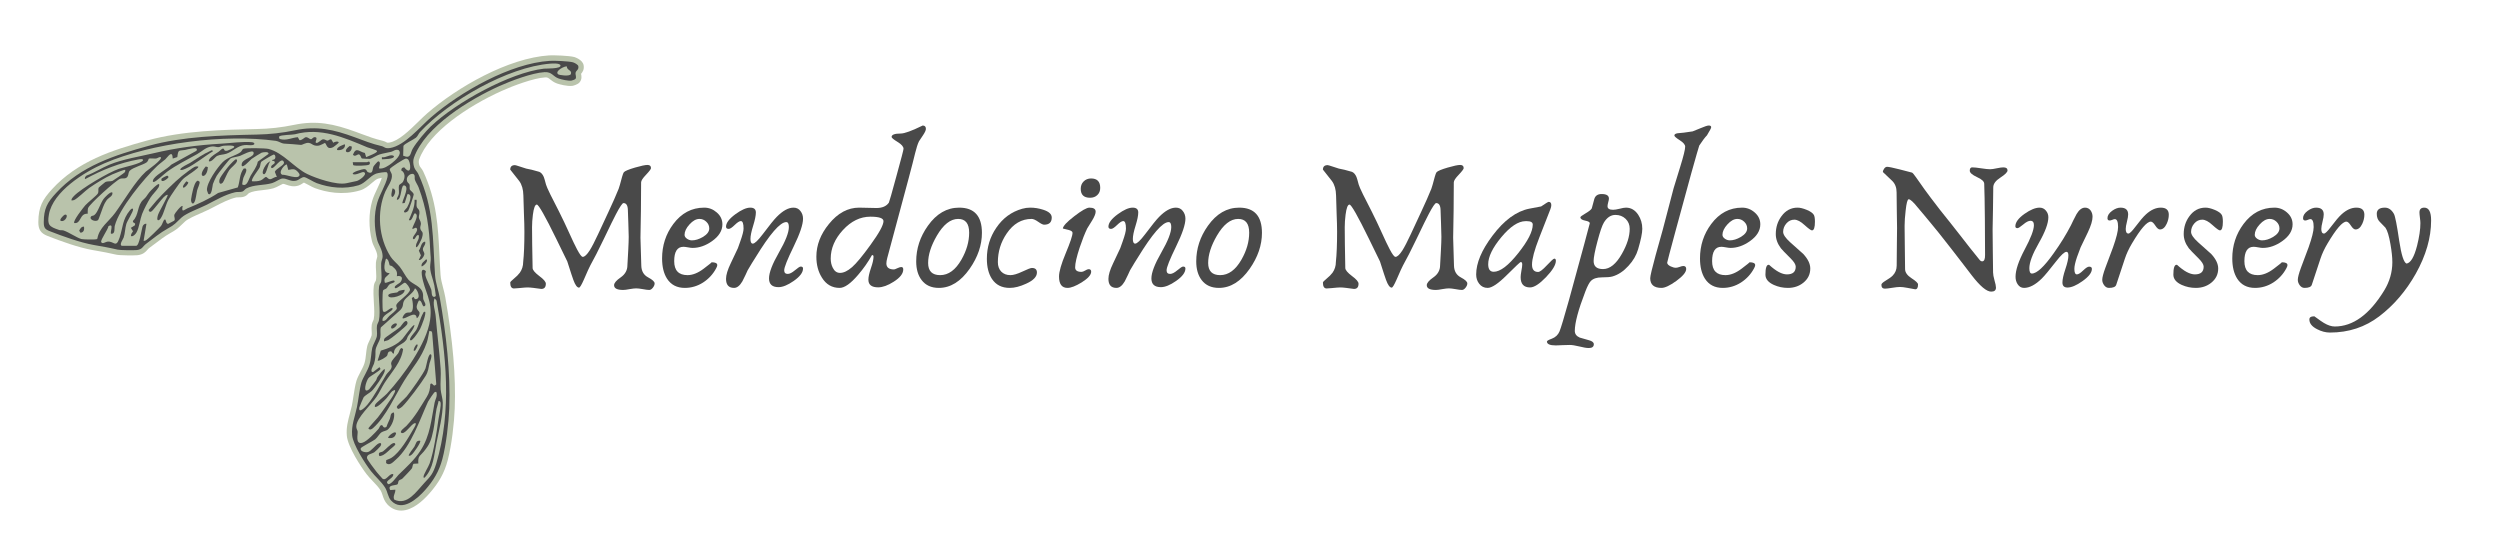 <svg xmlns="http://www.w3.org/2000/svg" fill="none" viewBox="0 0 465 102" height="102" width="465">
<path fill="#B9C3AB" d="M108.06 13.75C108.27 13.51 108.72 13 108.55 12.11C108.35 11.07 106.85 10.62 106.83 10.61C105.83 10.34 103.01 10.26 102.16 10.3C94.54 10.78 85.04 16.23 79.45 21.09C78.96 21.52 78.41 22.05 77.83 22.62C76.17 24.24 74.11 26.26 72.39 26.52C72.07 26.57 72.04 26.55 71.89 26.47C71.74 26.39 71.51 26.26 71.17 26.18C69.72 25.84 68.55 25.41 67.19 24.9L66.23 24.54C62.11 23.04 58.9 22.34 54.66 23.23C52.4 23.7 50.14 23.96 47.74 24C41.64 24.13 34.05 24.29 27.41 26.12C20.78 27.94 14.43 30 9.68 35.19C7.93 37.11 7.15 38.44 7.13 41.3C7.12 42.7 7.59 43.4 8.85 43.89C11.33 44.86 14.52 46.03 17.27 46.52L17.8 46.61C19.1 46.84 20.32 47.06 21.63 47.37C22.28 47.52 25.01 47.53 25.57 47.47C26.65 47.34 27.09 46.84 27.41 46.47C27.53 46.33 27.63 46.22 27.78 46.11L28.57 45.52C29.56 44.77 30.68 43.91 31.6 43.4C32.77 42.76 33.15 42.42 33.76 41.82C33.94 41.64 34.16 41.43 34.45 41.17C34.97 40.7 36.31 40.11 37.39 39.64C37.94 39.4 38.46 39.17 38.86 38.97C39.19 38.8 39.53 38.63 39.87 38.45C41.21 37.75 42.59 37.03 43.95 36.72C44.06 36.7 44.21 36.7 44.37 36.7C44.66 36.7 44.99 36.7 45.36 36.59C45.78 36.46 46.05 36.18 46.22 36C46.25 35.96 46.28 35.92 46.27 35.93C46.94 35.58 47.8 35.48 48.72 35.38C49.43 35.3 50.16 35.22 50.89 35.01C51.26 34.9 51.64 34.7 52.01 34.5C52.22 34.38 52.55 34.21 52.63 34.19C52.76 34.19 53 34.26 53.23 34.35C53.81 34.55 54.59 34.83 55.56 34.5C55.83 34.41 56.06 34.26 56.27 34.12C56.34 34.07 56.45 34.01 56.53 33.96C56.75 34.06 57.13 34.27 57.38 34.4C57.83 34.64 58.25 34.88 58.57 34.99C60.59 35.73 63.7 36.39 66.99 35.41C67.86 35.15 68.53 34.58 69.12 34.07C69.54 33.71 69.94 33.37 70.31 33.23C70.43 33.19 70.72 33.13 71.01 33.08C70.83 33.68 70.5 34.38 70.18 35.06C69.82 35.83 69.44 36.63 69.22 37.39C68.57 39.62 68.56 42.33 69.18 44.81C69.29 45.27 69.49 45.68 69.68 46.07C69.93 46.6 70.17 47.1 70.18 47.66C70.18 47.75 70.13 47.91 70.09 48.07C70.02 48.29 69.94 48.57 69.92 48.88C69.88 49.4 69.92 49.95 69.95 50.48C69.99 51.09 70.02 51.72 69.91 52.19C69.79 52.38 69.59 52.69 69.53 53.17C69.41 54.15 69.48 55.24 69.54 56.29C69.61 57.4 69.68 58.55 69.51 59.39C69.51 59.44 69.45 59.55 69.41 59.64C69.31 59.84 69.2 60.09 69.15 60.4C69.09 60.81 69.11 61.22 69.13 61.58C69.15 61.87 69.16 62.15 69.13 62.35C69.1 62.53 68.9 62.95 68.76 63.26C68.56 63.68 68.37 64.08 68.29 64.45C68.18 64.93 68.13 65.41 68.08 65.87C68.02 66.45 67.96 66.99 67.79 67.56C67.63 68.07 67.33 68.65 67.04 69.2C66.74 69.77 66.46 70.31 66.3 70.82C66.06 71.63 65.89 72.74 65.72 73.82C65.63 74.43 65.54 75.01 65.44 75.48C65.33 75.99 65.2 76.48 65.07 76.96C64.73 78.23 64.37 79.55 64.51 81.07C64.71 83.13 67.14 86.85 68.22 88.24C68.57 88.69 68.98 89.12 69.37 89.53C69.91 90.09 70.42 90.63 70.79 91.21C70.93 91.43 71.03 91.74 71.14 92.06C71.32 92.62 71.53 93.25 72.03 93.79C72.74 94.56 73.63 94.97 74.61 94.97C74.63 94.97 74.64 94.97 74.66 94.97C76.67 94.94 78.59 93.23 79.85 91.8C81.64 89.78 82.66 87.94 83.27 85.63C84.02 82.79 84.48 78.65 84.58 76.01C84.81 70.11 84.24 63.32 82.82 55.26C82.71 54.65 82.56 54.07 82.41 53.5C82.2 52.67 81.99 51.9 81.94 51.11C81.85 49.86 81.8 48.65 81.74 47.47C81.49 42.25 81.25 37.32 78.71 31.87C78.59 31.61 78.43 31.4 78.29 31.22C78.16 31.05 78.05 30.9 78.01 30.77C77.91 30.47 77.83 30.03 77.96 29.66C79.79 24.56 87.07 19.74 93.27 16.93C95.39 15.97 99.3 14.51 101.37 14.4C101.84 14.37 101.97 14.48 102.33 14.77C102.64 15.02 103.02 15.32 103.63 15.54C104.07 15.69 105.54 16.09 106.45 15.97C106.63 15.95 107.39 15.74 107.74 15.38L107.76 15.36C108.29 14.78 108.16 14.12 108.09 13.8C108.09 13.78 108.09 13.76 108.08 13.74L108.06 13.75Z"></path>
<path fill="#494949" d="M107 14.7C106.91 14.8 106.45 14.97 106.3 14.99C105.71 15.07 104.51 14.81 103.93 14.61C102.81 14.22 102.7 13.35 101.3 13.42C99.01 13.53 94.98 15.06 92.83 16.03C87.4 18.49 79.08 23.49 76.99 29.33C76.79 29.89 76.85 30.51 77.03 31.09C77.19 31.6 77.6 31.93 77.78 32.31C80.78 38.77 80.45 44.31 80.92 51.19C81.02 52.65 81.56 54.01 81.81 55.44C82.97 62.06 83.82 69.27 83.56 75.98C83.45 78.72 82.98 82.76 82.28 85.38C81.67 87.67 80.64 89.38 79.08 91.14C77.65 92.76 74.79 95.31 72.75 93.11C72.14 92.45 72.1 91.43 71.62 90.68C70.9 89.55 69.79 88.64 69 87.63C67.9 86.22 65.66 82.7 65.5 80.98C65.32 79.09 66.03 77.52 66.4 75.69C66.67 74.4 66.87 72.31 67.23 71.12C67.5 70.24 68.37 69 68.72 67.86C69.07 66.72 69.01 65.68 69.24 64.69C69.38 64.1 70 63.11 70.1 62.52C70.2 61.93 70.02 61.17 70.12 60.56C70.17 60.24 70.41 59.94 70.48 59.6C70.85 57.79 70.27 55.22 70.51 53.3C70.57 52.83 70.84 52.69 70.9 52.38C71.09 51.35 70.83 50.04 70.9 48.96C70.93 48.51 71.18 48.1 71.17 47.65C71.14 46.41 70.38 45.53 70.14 44.58C69.59 42.38 69.53 39.87 70.17 37.68C70.6 36.2 71.75 34.4 72.06 32.97C72.12 32.69 72.16 32.3 71.97 32.07C71.74 31.91 70.27 32.18 69.94 32.3C68.8 32.73 67.95 34.08 66.69 34.46C64.11 35.23 61.35 34.95 58.9 34.06C58.35 33.86 56.95 32.97 56.59 32.94C56.15 32.9 55.63 33.43 55.24 33.56C54.14 33.93 53.36 33.12 52.52 33.2C52.07 33.24 51.18 33.9 50.6 34.06C49.03 34.51 47.21 34.31 45.8 35.06C45.54 35.2 45.38 35.54 45.06 35.64C44.64 35.77 44.18 35.65 43.73 35.76C41.88 36.18 40.07 37.26 38.42 38.1C37.17 38.73 34.71 39.61 33.78 40.45C32.64 41.49 32.63 41.73 31.13 42.55C29.88 43.23 28.41 44.42 27.19 45.34C26.5 45.85 26.51 46.38 25.46 46.51C24.95 46.57 22.34 46.55 21.87 46.43C20.36 46.07 19 45.84 17.46 45.57C14.84 45.1 11.77 43.98 9.23 42.99C8.35 42.65 8.14 42.31 8.14 41.34C8.15 38.79 8.8 37.67 10.43 35.9C15.04 30.87 21.34 28.86 27.69 27.11C34.01 25.37 41.08 25.17 47.78 25.03C50.19 24.98 52.52 24.73 54.88 24.23C58.97 23.37 62.1 24.11 65.9 25.5C67.68 26.15 69.1 26.74 70.95 27.17C71.55 27.31 71.56 27.68 72.55 27.53C75.23 27.12 78.12 23.6 80.11 21.87C85.66 17.05 94.95 11.78 102.23 11.32C103.11 11.26 105.78 11.38 106.57 11.59C106.86 11.67 107.52 12.02 107.57 12.31C107.7 12.99 107.15 13.08 107.06 13.53C106.98 13.94 107.31 14.38 107 14.72V14.7ZM80.17 23.48C84.79 19.07 94.88 13.5 101.17 12.77C101.54 12.73 104.4 12.83 104.25 12.17C104.15 11.71 102.73 11.81 102.34 11.84C94.42 12.47 83.49 18.78 78.13 24.56C77.82 24.9 77.71 25.33 77.35 25.62C76.93 25.96 75.26 26.72 75.04 27.13L74.99 28.96C76.47 29.6 76.27 28.53 76.76 27.67C77.44 26.49 79.16 24.44 80.16 23.48H80.17ZM105.44 12.37C105.19 12.19 103.11 13.18 103.8 13.81C103.99 13.98 105.91 14.26 106.18 13.79C106.44 13.01 105.45 13.13 105.43 12.37H105.44ZM22.69 45.72H25.33C25.92 45.72 26.33 42.7 26.51 42.15C26.62 41.83 26.88 41.56 27.24 41.63L26.71 44.79C26.86 44.82 26.96 44.77 27.1 44.72C27.46 44.57 29.6 42.44 29.95 42.03C30.21 41.71 30.38 40.94 30.61 40.84C30.95 40.68 30.77 41.6 31.27 41.64L32.4 41.05C32.68 40.71 32.31 40.36 32.44 39.91C32.5 39.7 33.72 38.09 33.97 38.33C33.7 39.71 34.31 38.98 34.86 38.75C36.84 37.94 38.79 37.08 40.58 35.89L44.23 34.86C44.66 33.69 44.51 32.41 45.33 31.35L45.64 31.33C46.17 31.54 45.38 32.72 45.27 33.07C45.15 33.46 45.1 33.89 45.04 34.29C45.95 34.85 46.26 33.3 46.61 32.69C47.1 31.84 47.76 31.08 47.95 30.07L49.94 28.63C50.05 28.13 48.94 28.31 48.66 28.4C48.51 28.45 46.99 29.41 46.79 29.56C46.59 29.71 44.76 31.8 44.96 30.5C45.12 29.47 47.38 29.27 47.17 28.37C47.02 27.73 45.03 28.85 44.65 28.99C44.19 29.16 43.22 29.26 42.89 29.47C42.65 29.62 40.53 32.3 40.31 32.69C40.09 33.08 39.73 33.83 39.6 34.23C39.51 34.51 39.41 36.52 38.75 36.07C38.72 36.05 38.5 35.45 38.49 35.36C38.44 33.94 40.43 31.15 41.44 30.14C42.36 29.22 43.9 28.93 44.74 28.3C44.97 28.13 45.08 27.73 45.28 27.66C45.75 27.5 49.34 27.55 49.95 27.7C52.66 28.39 54.73 31.19 57.15 32.37C58.82 33.18 62.56 34.45 64.38 34.09C65.02 33.97 65.7 33.81 66.34 33.67C66.82 33.57 68.37 32.46 67.76 32.05C67.39 31.8 66.25 32.69 65.65 32.38C65.28 32.04 67.44 31.45 67.7 31.45C68.26 31.45 68.16 31.9 68.45 32.03C69.42 32.45 69.24 31.5 69.46 30.99C69.53 30.83 70.23 30.04 70.33 30.01C71.02 30.06 70.38 31.19 70.53 31.33C71.31 31.48 72.29 30.81 72.9 30.33C73.51 29.85 74.91 28.64 74.14 27.92C73.51 27.71 73.21 28.12 72.78 28.23C72.05 28.42 71.25 28.51 70.53 28.75C70.08 28.9 69.12 29.49 68.82 29.55C68.72 29.57 67.41 29.51 67.33 29.48C67.12 29.38 67.1 28.8 66.75 28.71C66.5 28.66 65.97 29.28 65.65 28.76C66.28 27.22 66.8 28.25 67.87 28.45L68.1 29.23C68.46 29.04 70.21 28.44 70.13 28.1C70.08 27.89 68.63 27.53 68.32 27.4C63.99 25.57 59.64 23.67 54.87 24.97C54.39 25.1 52.15 25.06 51.93 25.4C51.88 25.47 51.91 25.8 52.06 25.86C53.3 26.22 54.26 25.59 55.4 25.52L55.7 26.06C56.18 26.14 56.59 25.55 56.88 25.52C57.26 25.48 57.57 25.88 57.82 25.9C58.07 25.92 58.18 25.48 58.58 25.51C59.31 25.57 58.38 26.51 58.85 26.58C59.2 26.63 59.74 25.96 60.04 25.92C60.44 25.86 60.69 26.18 60.93 26.16C61.12 26.14 61.34 25.87 61.6 25.91L62.01 26.57C62.17 26.34 63 26.2 63 26.52C63 26.59 62.13 27.29 62 27.36C60.71 28.01 60.76 26.67 60.42 26.59C59.72 26.92 59.35 27.25 58.51 27.05C58.1 26.95 57.87 26.61 57.4 26.57C56.81 26.53 56.24 26.97 55.97 26.95C54.92 26.84 53.88 26.78 52.8 26.71C52.35 26.68 51.83 26.27 51.32 26.2C41.82 24.89 28.23 26.59 19.39 30.39C15.69 31.98 9.84 35.65 9.1 39.88C8.75 41.88 9.15 42.15 11.01 42.78C11.24 42.86 11.56 42.78 11.84 42.87C12.89 43.24 14.23 44.19 15.13 44.46C15.44 44.55 17.7 44.59 17.95 44.5L18.11 44.39C18.41 42.38 20.28 41.15 21.39 39.63C23.03 37.39 25.17 33.7 27.13 31.92C27.43 31.65 30.35 29.64 29.9 29.22C29.57 29.16 29.34 29.44 29.04 29.48C28.72 29.52 27.84 29.41 27.68 29.51C27.62 29.55 27.57 29.99 27.26 30.21C26.59 30.68 24.76 31.14 24.16 31.73C23.85 32.04 23.93 32.46 23.76 32.78C23.44 33.38 22.9 33.09 22.38 33.24C21.63 33.46 16.58 38.02 16.38 38.71C16.28 39.07 16.34 39.4 16.31 39.76C14.77 39.64 15.14 41.65 13.82 41.49C13.47 41.16 15.54 38.56 15.86 38.19C16.32 37.68 17.99 36.35 18.18 36.02C18.42 35.6 18.21 35.28 18.34 34.93C18.37 34.85 19.49 33.92 19.58 33.87C20.06 33.64 20.52 33.8 20.93 33.64C21.06 33.59 23.1 32.18 23.18 32.07C23.3 31.91 23.33 31.8 23.3 31.6C23.19 31.48 21.2 32.3 20.9 32.43C19.57 33.02 17.78 34.13 16.58 34.97C15.88 35.46 14.44 36.91 13.8 37.2C13.62 37.28 13.47 37.29 13.28 37.27C13.28 36.95 13.53 36.69 13.74 36.47C15.15 35.02 20.19 32.06 22.12 31.4C22.93 31.12 26.29 30.45 26.6 29.82C26.68 29.47 25.94 29.62 25.77 29.65C22.24 30.28 18.97 31.61 15.85 33.31C15.65 33.11 15.94 32.76 16.11 32.65C17.58 32.11 18.96 31.2 20.4 30.61C22.91 29.59 25.94 29.12 28.57 28.5C32.8 27.5 36.81 26.97 41.17 26.72C42.76 26.63 45.35 26.28 46.85 26.45C47.41 26.51 47.48 26.89 46.97 26.98C46.55 27.06 45.98 26.94 45.52 26.98C44.16 27.1 43.33 28.17 42.12 28.59C41.59 28.77 40.88 28.76 40.41 28.99C39.98 29.2 39.62 29.89 39.06 30.02C38.71 30.09 38.86 29.73 38.99 29.55C39.35 29.02 40.17 28.55 40.68 28.21C40.94 28.04 41.27 27.56 41.56 27.65C41.79 27.72 41.56 28.19 42.33 28.01C42.44 27.99 43.34 27.57 43.4 27.52C44.21 26.89 41.82 27.09 41.57 27.11C41.22 27.14 40.92 27.35 40.64 27.37C40.3 27.39 39.93 27.21 39.46 27.24C38.3 27.33 37.58 28.16 36.66 28.67C34.78 29.72 32.84 30.67 31.09 31.94C30.6 32.3 29.02 33.79 28.64 33.84C28.23 33.9 28.51 33.36 28.64 33.19C29.39 32.26 31.01 31.51 31.87 30.62L36.55 28.04C37.03 27.12 34.88 27.81 34.42 27.89C33.21 28.09 33.17 27.75 32.98 29.22L32.13 29.49C32.06 27.77 31.24 29.17 30.75 29.63C30.29 30.05 29.67 30.45 29.23 30.88C26.78 33.2 22.17 38.79 21.35 41.99C21.22 42.5 21.49 43.56 20.66 43.48C20.41 43.23 21.28 41.41 20.17 42.07C20.11 42.66 18.7 44.57 18.82 44.99C18.97 45.49 19.66 44.99 19.94 44.95C21.21 44.75 21.54 46.3 22.24 44.21C22.86 42.35 22.76 40.81 24.15 39.14C24.26 39.01 24.67 38.55 24.75 38.95C24.82 39.3 23.67 41.08 23.5 41.65C23.26 42.45 23.27 43.39 23 44.19C22.9 44.5 22.08 45.55 22.7 45.74L22.69 45.72ZM51.08 29.6C51.33 29.35 51.23 28.76 50.92 28.74C50.79 28.73 48.68 29.98 48.6 30.09C48.43 30.32 48.45 30.79 48.31 31.12C48.13 31.55 46.58 33.4 46.89 33.72C47.43 33.74 47.99 33.74 48.5 33.55C48.88 33.41 49.26 32.92 49.46 32.92C49.72 32.92 49.83 33.34 50.25 33.33C50.63 33.33 51.05 32.84 51.5 32.92L51.12 31.96C51.35 31.34 52.88 30.76 52.83 30.23C52.4 28.83 50.92 31.7 50.45 31.21C50.27 30.66 51.11 30.59 51.11 30.22C51.11 29.79 50.6 30.04 50.58 29.76C50.73 29.73 50.97 29.7 51.07 29.6H51.08ZM74.76 31.25L75.17 31.11C76.7 33.01 76.41 30.02 75.86 29.62C75.72 29.52 75.64 29.48 75.47 29.5C75.16 29.52 72.58 31.17 72.51 31.44C72.43 31.73 72.83 32.13 72.88 32.48C73.05 33.53 72.1 34.64 71.68 35.61C70.04 39.39 70.42 44.25 72.65 47.74C73.07 48.4 73.86 49.01 74.34 49.61C74.92 50.33 75.46 51.48 75.99 52.05C76.82 52.96 78.39 53.18 78.67 54.65C78.73 54.98 78.67 55.32 78.73 55.65C78.81 56.02 79.52 56.81 78.83 57C78.45 56.83 78.5 55.92 77.97 55.88C77.82 55.91 77.51 56.81 77.5 57C77.47 57.69 78 57.83 78.04 58.19C78.07 58.5 77.83 59.07 77.51 59.18C77.38 57.54 75.29 59.55 74.87 59.18C74.85 58.9 75.24 58.37 75.46 58.25C75.82 58.05 76.06 58.19 76.36 58.1C77.06 57.9 76.77 55.99 76.59 55.43L76.91 55.23C77.07 55.27 76.99 55.72 77.43 55.63C78.44 55.42 77.45 53.58 77.17 53.65C76.88 54.54 75.49 55.28 75.14 55.97C74.82 56.61 75.14 56.92 74.46 57.67L70.84 60.9C70.66 61.51 70.86 62.16 70.74 62.78C70.58 63.61 69.84 64.42 69.84 65.32C69.84 66.22 69.84 66.73 69.56 67.66C69.47 67.96 68.65 69.21 69.39 69.21L70.58 68.29L70.78 68.61C70.7 68.98 68.84 69.94 68.54 70.32C68.08 70.9 67.36 73.39 68.66 72.42C68.74 72.36 69.76 71 69.92 70.78C70.07 70.58 70.08 70.3 70.2 70.14C70.33 69.96 71.39 68.47 71.57 68.68C71.57 68.82 71.58 68.97 71.54 69.11C71.32 69.84 69.74 72.16 69.15 72.72C68.76 73.09 67.91 73.52 67.63 73.91C67.57 73.99 66.86 75.67 66.84 75.77C66.6 77.11 68.05 75.63 68.33 75.28C69.71 73.59 70.7 71.54 71.84 69.69C72.08 69.3 72.65 68.9 72.81 68.41C72.94 68.01 72.73 67.87 72.75 67.57C72.78 67 73.72 66.22 74.06 65.71C74.28 65.39 74.29 64.96 74.66 64.72L74.98 64.92C74.67 67.31 72.85 69.19 71.58 71.14C71.03 71.99 70.59 72.98 70.03 73.81C69.08 75.23 66.31 77.7 66.27 79.29C66.26 79.79 66.48 79.96 66.52 80.24C66.59 80.76 66.04 82.7 67.37 82.36C68.24 82.14 69.83 80.44 70.43 79.74C70.6 79.55 70.64 79.02 71.08 79.08C71.15 79.08 71.34 79.83 71.9 79.37C72.04 78.84 72.33 78.38 72.52 77.88C72.69 77.46 72.55 76.78 73.27 76.72C73.5 77.69 72.91 79.15 72.22 79.82C71.83 80.2 71.36 80.14 70.96 80.41C70.56 80.68 70.23 81.36 69.77 81.73C69.34 82.07 67.13 83.15 67.09 83.4C66.97 84 67.95 84.19 68.43 84.08C69 83.95 69.87 82.75 70.41 82.49C70.95 82.23 71.02 82.65 70.71 83.05C70.56 83.25 69.85 83.96 69.65 84.1C69.12 84.47 68.18 84.44 68.26 85.21C68.29 85.48 69.76 87.43 70.05 87.78C70.2 87.96 71.09 89 71.16 89.05C71.87 89.5 72.41 87.97 73.14 88.19C73.27 88.87 72.01 89.24 71.97 89.73L72.16 90.04C72.77 90.2 73.74 88.7 74.12 88.32C75.58 86.9 77.08 85.56 78.2 83.83C80.05 81 80.22 77.99 80.84 74.87C80.96 74.28 81.39 73.73 81.18 72.97C81.18 72.85 80.94 72.89 80.87 72.92C80.73 72.97 79.72 74.49 79.62 74.7C78.09 78.04 76.46 83.04 73.61 85.51C73.13 85.93 72.47 86.72 71.81 86.13L71.84 85.58C72.16 85.43 72.5 85.35 72.8 85.16C74.44 84.12 75.97 81.39 76.96 79.69C77.05 79.53 77.64 78.6 77.15 78.7C76.51 78.86 75.43 80.68 74.78 80.55C74 80.39 75.46 79.36 75.57 79.24C77.32 77.36 78.08 75.88 79.38 73.82C79.86 73.05 79.99 72.35 80.04 71.45C80.36 71.08 80.5 71.72 80.84 71.72L81.15 71.5L80.38 61.89L80.26 61.62L79.86 61.56C79.71 62.21 79.61 63.05 79.4 63.67C78.33 66.72 76.79 68.24 75.19 70.8C73.59 73.36 71.8 77.52 69.38 79.63C69.13 79.85 68.76 80.05 68.52 79.69C68.52 79.55 70.05 77.95 70.29 77.63C71.15 76.51 72.01 75.23 72.8 74.07C73 73.78 74.16 71.97 72.97 72.75C72.72 72.92 72.11 73.85 71.83 74.14C71.55 74.43 70.07 76 69.72 75.65C69.7 75.5 69.72 75.39 69.79 75.26C70.02 74.82 71.51 73.72 71.97 73.22C75.01 69.91 79.38 63.92 80 59.49C80.52 55.81 78.91 54.23 78.46 51.16C78.36 50.46 78.48 49.81 79.21 50.42C79.21 50.68 79.06 50.9 79.11 51.16C79.26 51.97 79.96 53.1 80.22 53.89C80.33 54.22 80.22 55.08 80.62 55.2C80.8 55.25 81.01 55.18 81.06 55C81.08 54.91 80.82 53.33 80.78 53.07C80.55 51.88 79.86 50.47 80.03 49.22C80.21 47.89 80.07 47.84 80.02 46.58C79.84 42.35 79.35 38.87 77.87 34.88C77.72 34.47 77.3 33.84 77.18 33.46C77.08 33.17 77.18 32.85 77.1 32.62C76.85 31.87 75.27 32.7 75.77 33.82C75.86 34.01 76.12 34.15 76.17 34.34C76.25 34.62 76.14 34.93 76.22 35.21C76.3 35.49 76.91 35.76 76.95 36.18C76.97 36.34 76.08 38.99 75.93 39.2C75.72 39.48 75.16 39.69 75.14 39.33C75.14 39.18 75.62 38.76 75.72 38.59C76.03 38.03 76.92 36.07 75.8 36.1L75.28 37.74L74.87 37.82C74.64 37.59 76.11 35.1 75.4 34.58C74.41 33.86 74.85 37.25 73.81 37.16C73.81 36.72 74.13 36.48 74.19 36.03C74.25 35.58 74.1 34.84 74.22 34.48C74.29 34.27 74.79 34.12 74.97 33.78C75.37 33.04 75.4 32.11 74.61 31.67L74.76 31.26V31.25ZM53.62 31.61L53.36 30.61C53.04 30.43 51.57 32.14 52.52 32.51C53.16 32.41 55.49 33.49 55.72 32.57C55.79 32.28 55.16 31.68 54.91 31.57C54.42 31.36 54.11 31.55 53.63 31.6L53.62 31.61ZM72.51 49.38C72.37 49.24 72.39 48.52 72.02 48.22C71.88 48.11 71.9 48.03 71.75 48.22C71.5 49.11 71.1 50.87 72.48 50.79C72.06 51.48 71.28 51.5 71.57 52.55C71.75 52.85 73.41 51.75 73.4 52.37C73.4 52.6 72.71 52.72 72.54 52.83C72.25 53.01 72.11 53.4 71.89 53.63C71.7 53.82 71.36 53.8 71.25 54.05C71.11 54.39 71.1 57.54 71.23 57.84C71.48 58.41 72.29 57.49 72.71 57.34C72.88 57.28 73.11 57.26 73.01 57.51C72.78 58.07 70.89 58.63 71.17 59.69C71.81 59.76 71.99 59.15 72.42 58.76C72.72 58.49 73.79 57.69 73.81 57.38C73.83 57.14 73.61 56.95 73.74 56.66C74.02 56.02 76.16 54.68 76.26 53.9C76.29 53.61 75.64 52.63 75.3 52.58C75.04 52.54 73.45 54.16 73.42 53.42C73.41 53.07 74.33 52.73 74.53 52.42C75.02 51.67 74.7 51.2 73.81 51.37C73.98 50.45 73.6 50.07 72.95 49.52C72.83 49.42 72.59 49.43 72.52 49.36L72.51 49.38ZM73.53 91.08C73.59 91.74 73.01 92.24 73.33 92.93C75.75 94.08 77.43 91.43 78.87 89.89C80.16 88.51 80.53 88.15 81.14 86.23C84.11 76.36 82.98 65.88 81.2 55.91L80.84 55.48C80.41 56.48 80.95 57.77 81.04 58.84C81.31 62.1 81.73 65.36 81.96 68.6C82.05 69.84 81.87 71.18 81.96 72.42C82.02 73.2 82.36 74.16 82.36 74.93C82.38 77.27 81.65 80.05 81.19 82.35C80.73 84.65 80.64 87.1 78.98 88.84C78.76 88.87 78.77 88.84 78.78 88.64C78.8 88.22 79.7 86.8 79.91 86.2C80.71 83.89 81.21 80.43 81.56 77.96C81.66 77.24 82.11 75.39 81.93 74.82C81.88 74.65 81.74 74.56 81.56 74.6C81.51 75.08 81.29 75.57 81.2 76.02C80.95 77.3 80.87 78.76 80.6 80.04C80.21 81.88 79.95 82.63 78.79 84.03C78.09 84.87 77.7 84.82 77.81 86.21L76.95 86.26C76.69 86.47 76.76 86.89 76.61 87.12C76.5 87.3 75.06 88.82 74.83 89.03C74.65 89.19 74.31 89.23 74.17 89.42C74.03 89.61 74.08 89.98 73.92 90.09C73.61 90.32 71.97 90.14 72.59 91.15L73.51 91.08H73.53Z"></path>
<path fill="#494949" d="M36.87 30.95C36.93 31.2 36.74 31.26 36.59 31.4C35.83 32.09 34.44 32.82 33.83 33.52C33.3 34.14 31.75 36.37 31.35 37.11C30.79 38.14 30.51 39.62 29.97 40.48C29.85 40.68 29.68 40.96 29.41 40.97C29.1 40.91 29.34 40.12 29.41 39.92C29.59 39.35 31.33 36.38 31.19 36.23C30.93 36.23 30.66 36.47 30.48 36.64C30.02 37.08 28.45 39.2 28.16 39.33C28.05 39.38 27.96 39.43 27.83 39.4L27.63 39.07C28.14 38.52 28.58 37.9 29.08 37.35C30.38 35.91 32.34 33.96 33.83 32.74C34.25 32.4 35.82 31.19 36.21 31.03C36.43 30.94 36.64 30.94 36.86 30.96L36.87 30.95Z"></path>
<path fill="#494949" d="M29.61 34.25C29.64 34.49 29.61 34.64 29.49 34.85C29.18 35.38 28.33 36.21 27.98 36.77C27.49 37.54 26.74 38.98 26.42 39.83C26.04 40.83 25.89 42.31 25.42 43.18C24.88 44.18 23.77 44.28 24.74 43.02L24.34 42.38L25.11 41.89L25.13 41.58L24.73 41.31V41.08C25.86 39.98 25.5 38.18 26.64 37.16C27.3 36.57 27.23 36.46 27.76 35.78C27.94 35.55 29.37 34.02 29.6 34.26L29.61 34.25Z"></path>
<path fill="#494949" d="M20.91 35.83C21.01 36.49 20.24 36.72 19.86 37.21C19.7 37.41 19.54 37.72 19.41 37.95C19.12 38.49 18.41 40.76 18.24 40.93C17.82 41.35 16.47 40.85 16.94 40.26C17.06 40.11 17.35 40.15 17.52 40.02C18.19 39.56 18.65 37.83 19.26 37.01C19.45 36.75 20.59 35.51 20.9 35.82L20.91 35.83Z"></path>
<path fill="#494949" d="M33.57 31.61C33.22 31.3 35.21 30.39 35.35 30.3C36.55 29.54 37.76 28.67 39.08 28.09C39.31 27.99 39.44 27.83 39.63 28.12C38.04 29.07 36.14 30.67 34.47 31.4C34.17 31.53 33.9 31.66 33.56 31.61H33.57Z"></path>
<path fill="#494949" d="M41.45 33.95C40.86 34.56 40.59 33.84 40.94 33.11C41.18 32.62 42.32 31.13 42.73 30.68C42.89 30.5 43.74 29.59 43.92 29.63C44.16 29.67 44.11 29.93 44.02 30.12C43.82 30.55 43 31.16 42.64 31.64C42.25 32.17 41.66 33.73 41.45 33.95Z"></path>
<path fill="#494949" d="M36.82 33.6L37.12 33.8C37.22 34.14 36.76 35.01 36.66 35.43C36.52 36.02 36.44 37.07 36.17 37.58C35.86 38.18 35.5 37.69 35.54 37.08C35.56 36.75 35.8 35.67 35.89 35.32C36 34.88 36.33 33.64 36.82 33.6Z"></path>
<path fill="#494949" d="M68.32 30.16C68.32 30.16 68.69 29.89 68.78 30.23C68.82 30.38 68.79 30.54 68.65 30.63C68.37 30.81 65.99 30.92 65.69 30.71L65.61 30.17C66.51 30.15 67.41 30.19 68.31 30.17L68.32 30.16Z"></path>
<path fill="#494949" d="M38.27 30.96L38.66 31.08C38.56 33.47 36.43 33.11 38.27 30.96Z"></path>
<path fill="#494949" d="M71.03 29.63V29.24C71.78 29.41 72.68 28.54 73.27 29.04C73.4 29.63 71.41 29.6 71.03 29.63Z"></path>
<path fill="#494949" d="M64.17 26.86C64.26 27.68 63.44 28.02 62.72 27.91C62.44 27.39 64.1 26.79 64.17 26.86Z"></path>
<path fill="#494949" d="M65.05 27.15L65.43 27.26C65.54 28.87 63.19 28.49 65.05 27.15Z"></path>
<path fill="#494949" d="M12.03 39.94C12.87 39.71 12.24 41.32 11.36 41.1C10.85 40.98 11.85 39.99 12.03 39.94Z"></path>
<path fill="#494949" d="M31.02 32.68C31.2 32.66 31.36 32.82 31.33 32.99C31.12 33.32 30 34.1 30.01 33.39L30.08 33.19C30.12 33.13 30.95 32.69 31.03 32.69L31.02 32.68Z"></path>
<path fill="#494949" d="M15.63 42.16C15.7 42.71 15.61 43.23 14.97 43.29L14.73 42.91C14.89 42.54 15.17 42.1 15.63 42.16Z"></path>
<path fill="#494949" d="M34.69 33.72L35.02 33.92C35.07 34.15 34.46 34.87 34.16 34.91C33.7 34.82 34.54 33.84 34.69 33.72Z"></path>
<path fill="#494949" d="M77.49 37.15C77.54 37.57 77.4 38.11 77.52 38.51C77.59 38.76 77.95 38.89 78.01 39.34C78.07 39.79 77.87 40.17 77.91 40.49C77.95 40.79 78.28 41.13 78.29 41.58C78.29 41.89 78.12 42.16 78.17 42.47C78.3 43.22 78.9 42.88 78.48 44.28C78.43 44.44 77.46 46.63 77.36 45.8C77.36 45.05 78.07 44.56 77.89 43.76C77.39 43.46 77.22 44.81 76.84 44.42C76.53 44.1 77.77 43.13 77.56 42.57C77.39 42.1 77.03 42.59 76.71 42.57C76.5 42.35 78.23 39.95 77.17 39.67C76.85 39.75 76.67 41.31 76.05 40.92C76.53 39.72 77.18 38.53 77.11 37.16H77.5L77.49 37.15Z"></path>
<path fill="#494949" d="M80.06 65.9C80.56 65.88 79.93 67.43 79.89 67.58C79.69 68.44 79.67 69.07 79.18 69.9C78.41 71.18 75.89 74.58 74.85 75.59C74.68 75.75 74.23 76.11 74 76.05L73.79 75.72C73.79 75.43 75.33 74.12 75.64 73.74C76.39 72.82 78.79 69.5 79.14 68.53C79.29 68.12 79.63 65.91 80.06 65.89V65.9Z"></path>
<path fill="#494949" d="M73.27 65.76C72.82 65.82 73.07 65.2 72.44 65.38C72.07 65.49 72.15 65.9 72.01 66.14C71.84 66.44 70.43 67.26 70.24 67.07L70.83 65.22C72.3 64.79 73.79 64.18 74.85 63.04C75.02 62.85 76.89 60.21 77.09 60.47C76.98 61.2 76.32 61.89 75.9 62.51C75.75 62.73 75.72 63.01 75.57 63.23C74.9 64.19 73.25 64.27 73.27 65.74V65.76Z"></path>
<path fill="#494949" d="M71.43 63.52C71.42 63.34 71.41 63.16 71.5 62.99C71.62 62.74 73.96 61.26 74.45 60.8C74.64 60.62 75.38 59.31 75.72 59.82C75.84 60 75.8 60.17 75.72 60.35C75.57 60.68 72.72 63 72.27 63.23C72.01 63.37 71.7 63.38 71.43 63.51V63.52Z"></path>
<path fill="#494949" d="M79.07 57.99C79.34 58.32 78.4 60.65 78.17 61.11C77.93 61.6 77.2 62.68 76.81 63.04C76.7 63.14 76.47 63.43 76.3 63.26C76.01 62.96 77.24 61.71 77.41 61.4C77.9 60.52 78.14 59.23 78.67 58.31C78.77 58.13 78.78 57.93 79.07 57.99Z"></path>
<path fill="#494949" d="M72.53 83.62C72.04 84.06 71.52 84.62 70.86 84.79C70.71 84.83 70.56 84.92 70.5 84.68C70.32 84.01 70.9 84.18 71.23 83.96C71.67 83.66 72.65 82.56 73.13 82.43C73.37 82.36 73.51 82.41 73.53 82.7C73.25 83.06 72.86 83.31 72.53 83.61V83.62Z"></path>
<path fill="#494949" d="M79.07 44.93C79.26 45.5 78.68 45.87 78.66 46.32C78.64 46.77 78.99 46.91 78.92 47.34C78.86 47.7 78.35 48.47 77.89 48.36L78.29 47.5L77.9 46.61C78.35 46.07 78.26 45.08 79.07 44.93Z"></path>
<path fill="#494949" d="M78.15 81.99C78.39 82.22 76.89 84.33 76.57 84.57C76.39 84.7 76.3 84.82 76.04 84.76C75.88 84.6 76.92 83.33 77.07 83.09C77.22 82.85 77.42 82.24 77.55 82.12C77.68 82 78.07 81.92 78.14 81.99H78.15Z"></path>
<path fill="#494949" d="M72.22 81.46C71.99 81.26 73.54 79.93 73.67 80.61C73.47 81.37 72.96 81.58 72.22 81.46Z"></path>
<path fill="#494949" d="M73.01 35.04C73.82 35.18 73.49 36.19 73.07 36.62C72.52 36.74 72.97 35.31 73.01 35.04Z"></path>
<path fill="#494949" d="M73.8 60.23C73.99 60.5 72.89 61.51 72.75 60.95C72.62 60.51 73.58 59.91 73.8 60.23Z"></path>
<path fill="#494949" d="M78.41 49.54C78.3 48.91 78.92 48.64 79.27 48.22C79.87 48.54 78.54 49.68 78.41 49.54Z"></path>
<path fill="#494949" d="M76.96 65.24C76.87 64.95 77.32 64.08 77.55 64.06C77.91 64.03 77.43 64.86 77.38 64.94C77.27 65.11 77.23 65.3 76.96 65.24Z"></path>
<path fill="#494949" d="M75.25 53.9C75.43 54.95 72.39 55.79 72.22 55.02C72.1 54.49 73.62 54.47 73.84 54.4C74.01 54.35 74.11 54.13 74.3 54.07C74.44 54.02 75.22 53.87 75.25 53.9Z"></path>
<path fill="#494949" d="M50.32 30.03C49.82 30.3 49.6 32.52 49.07 32.4C48.36 32.24 49.63 29.99 50.32 30.03Z"></path>
<path fill="#494949" d="M452.188 40.997C452.188 44.21 451.234 47.516 449.327 50.915C447.523 54.117 445.269 56.752 442.564 58.821C439.917 60.844 436.854 61.855 433.375 61.855C432.577 61.855 431.78 61.647 430.982 61.231C430.023 60.746 429.543 60.145 429.543 59.428C429.543 59.035 429.82 58.839 430.375 58.839H430.479C431.462 59.555 432.051 59.965 432.248 60.069C432.988 60.509 433.658 60.728 434.259 60.728C437.658 60.728 440.721 58.503 443.449 54.053C444.466 52.388 444.975 50.626 444.975 48.765C444.975 47.874 444.859 46.765 444.628 45.435C444.362 43.887 444.05 42.858 443.691 42.349C443.68 42.338 443.322 41.968 442.616 41.239C442.258 40.881 442.079 40.39 442.079 39.766C442.079 39.003 442.582 38.621 443.587 38.621C444.269 38.621 444.83 39.009 445.269 39.783C445.501 40.199 445.83 41.875 446.258 44.811C446.651 47.412 447.101 48.817 447.61 49.025C448.373 48.921 449.026 47.822 449.569 45.73C449.985 44.077 450.194 42.667 450.194 41.5C450.194 41.28 450.165 40.95 450.107 40.511C450.049 40.06 450.02 39.725 450.02 39.506C450.02 38.916 450.321 38.621 450.922 38.621C451.766 38.621 452.188 39.413 452.188 40.997Z"></path>
<path fill="#494949" d="M439.773 39.939C439.773 40.505 439.641 41.072 439.375 41.638C439.051 42.332 438.635 42.679 438.126 42.679C437.86 42.679 437.571 42.436 437.259 41.95C436.947 41.465 436.67 41.222 436.427 41.222C435.699 41.222 434.531 42.575 432.925 45.279C432.347 46.25 431.907 47.193 431.607 48.106L429.994 52.978C429.867 53.359 429.416 53.55 428.642 53.55C428.295 53.55 428 53.388 427.758 53.065C427.515 52.741 427.394 52.4 427.394 52.042C427.394 51.614 427.59 50.863 427.983 49.788C428.457 48.516 428.931 47.25 429.405 45.99C430.029 44.222 430.341 42.968 430.341 42.228C430.341 41.245 430.139 40.754 429.734 40.754C429.619 40.754 429.457 40.8 429.249 40.893C429.052 40.974 428.896 41.014 428.781 41.014C428.503 41.014 428.365 40.87 428.365 40.581C428.365 40.095 428.654 39.639 429.231 39.211C429.775 38.818 430.295 38.621 430.792 38.621C431.74 38.621 432.214 39.043 432.214 39.887C432.214 40.199 432.139 40.65 431.988 41.239C431.838 41.829 431.763 42.28 431.763 42.592C431.763 43.158 431.931 43.441 432.266 43.441C432.497 43.441 432.925 43.025 433.549 42.193C434.381 41.084 435.04 40.309 435.525 39.87C436.439 39.038 437.358 38.621 438.282 38.621C439.276 38.621 439.773 39.061 439.773 39.939Z"></path>
<path fill="#494949" d="M426.422 41.725C426.422 42.904 425.775 43.95 424.48 44.863C423.301 45.696 422.099 46.112 420.874 46.112C420.677 46.112 420.394 46.077 420.024 46.008C419.654 45.938 419.371 45.904 419.175 45.904C418.03 45.904 417.458 46.794 417.458 48.574C417.458 50.308 418.285 51.175 419.938 51.175C420.885 51.175 421.885 50.776 422.937 49.978C423.989 49.181 424.48 48.782 424.411 48.782C425.116 48.782 425.469 48.961 425.469 49.319C425.469 49.447 425.405 49.632 425.278 49.874C424.7 50.972 423.885 51.862 422.833 52.544C421.781 53.215 420.649 53.55 419.435 53.55C417.967 53.55 416.863 52.978 416.123 51.834C415.51 50.874 415.204 49.62 415.204 48.071C415.204 45.667 415.898 43.534 417.285 41.673C418.799 39.639 420.718 38.621 423.041 38.621C423.92 38.621 424.7 38.922 425.382 39.523C426.076 40.124 426.422 40.858 426.422 41.725ZM423.978 42.488C423.978 42.002 423.793 41.586 423.423 41.239C423.064 40.893 422.642 40.719 422.157 40.719C421.533 40.719 420.914 41.06 420.302 41.742C419.689 42.413 419.383 43.06 419.383 43.684C419.383 43.962 419.545 44.21 419.868 44.43C420.157 44.615 420.452 44.707 420.753 44.707C421.388 44.707 422.065 44.499 422.781 44.083C423.579 43.609 423.978 43.077 423.978 42.488Z"></path>
<path fill="#494949" d="M413.453 41.239C413.453 42.315 413.268 42.852 412.898 42.852C412.713 42.852 412.257 42.523 411.528 41.864C410.8 41.193 410.164 40.858 409.621 40.858C409.043 40.858 408.552 41.089 408.147 41.552C407.743 42.014 407.54 42.54 407.54 43.129C407.54 43.627 407.974 44.268 408.841 45.054C410.436 46.476 411.251 47.204 411.286 47.239C412.153 48.175 412.586 49.077 412.586 49.944C412.586 51.019 412.153 51.903 411.286 52.596C410.488 53.232 409.534 53.55 408.425 53.55C407.512 53.55 406.639 53.365 405.807 52.995C404.766 52.521 404.246 51.886 404.246 51.088C404.246 49.863 404.443 49.25 404.836 49.25C404.847 49.25 404.882 49.256 404.94 49.267C406.223 50.446 407.327 51.036 408.251 51.036C409.338 51.036 409.881 50.556 409.881 49.597C409.881 49.204 409.563 48.689 408.928 48.054C407.933 47.071 407.332 46.447 407.124 46.181C406.489 45.337 406.171 44.459 406.171 43.546C406.171 42.274 406.523 41.164 407.228 40.217C408.003 39.153 409.003 38.621 410.228 38.621C410.679 38.621 411.234 38.754 411.893 39.02C412.621 39.321 413.077 39.644 413.262 39.991C413.389 40.234 413.453 40.65 413.453 41.239Z"></path>
<path fill="#494949" d="M403.397 39.939C403.397 40.505 403.264 41.072 402.998 41.638C402.674 42.332 402.258 42.679 401.749 42.679C401.483 42.679 401.195 42.436 400.882 41.95C400.57 41.465 400.293 41.222 400.05 41.222C399.322 41.222 398.154 42.575 396.548 45.279C395.97 46.25 395.53 47.193 395.23 48.106L393.617 52.978C393.49 53.359 393.039 53.55 392.265 53.55C391.918 53.55 391.623 53.388 391.381 53.065C391.138 52.741 391.017 52.4 391.017 52.042C391.017 51.614 391.213 50.863 391.606 49.788C392.08 48.516 392.554 47.25 393.028 45.99C393.652 44.222 393.964 42.968 393.964 42.228C393.964 41.245 393.762 40.754 393.357 40.754C393.242 40.754 393.08 40.8 392.872 40.893C392.675 40.974 392.519 41.014 392.404 41.014C392.126 41.014 391.988 40.87 391.988 40.581C391.988 40.095 392.277 39.639 392.855 39.211C393.398 38.818 393.918 38.621 394.415 38.621C395.363 38.621 395.837 39.043 395.837 39.887C395.837 40.199 395.762 40.65 395.611 41.239C395.461 41.829 395.386 42.28 395.386 42.592C395.386 43.158 395.554 43.441 395.889 43.441C396.12 43.441 396.548 43.025 397.172 42.193C398.004 41.084 398.663 40.309 399.149 39.87C400.062 39.038 400.981 38.621 401.905 38.621C402.9 38.621 403.397 39.061 403.397 39.939Z"></path>
<path fill="#494949" d="M389.213 40.321C389.213 41.014 388.924 41.974 388.346 43.199C387.895 44.135 387.444 45.071 386.994 46.008C386.739 46.644 386.514 47.25 386.317 47.828C385.994 48.788 385.832 49.516 385.832 50.013C385.832 50.695 385.988 51.036 386.3 51.036C386.578 51.036 386.959 50.799 387.444 50.325C387.942 49.84 388.317 49.597 388.571 49.597C388.918 49.597 389.092 49.736 389.092 50.013C389.092 50.706 388.502 51.469 387.323 52.302C386.213 53.088 385.289 53.481 384.549 53.481C383.925 53.481 383.613 53.169 383.613 52.544C383.613 51.967 383.798 51.128 384.167 50.03C384.537 48.932 384.722 48.094 384.722 47.516C384.722 47.065 384.601 46.84 384.358 46.84C384 46.84 383.37 47.418 382.468 48.574C381.174 50.238 380.272 51.319 379.763 51.816C378.584 52.972 377.486 53.55 376.469 53.55C375.972 53.55 375.573 53.319 375.273 52.856C375.018 52.464 374.891 52.001 374.891 51.469C374.891 50.233 375.458 48.545 376.59 46.407C377.735 44.268 378.307 42.76 378.307 41.881C378.307 41.338 378.093 41.066 377.665 41.066C377.307 41.066 376.856 41.297 376.313 41.76C375.77 42.211 375.417 42.436 375.255 42.436C374.989 42.436 374.856 42.32 374.856 42.089C374.856 41.349 375.429 40.575 376.573 39.766C377.66 39.003 378.59 38.621 379.365 38.621C379.838 38.621 380.226 38.8 380.526 39.159C380.838 39.517 380.994 39.933 380.994 40.407C380.994 41.529 380.405 43.124 379.226 45.193C378.047 47.25 377.457 48.817 377.457 49.892C377.457 50.55 377.613 50.88 377.925 50.88C378.85 50.88 380.208 49.614 382 47.083C383.272 45.303 384.341 43.569 385.208 41.881C385.416 41.419 385.757 40.737 386.231 39.835C386.705 39.026 387.236 38.621 387.826 38.621C388.254 38.621 388.6 38.8 388.866 39.159C389.097 39.494 389.213 39.881 389.213 40.321Z"></path>
<path fill="#494949" d="M373.4 31.703C373.4 32.015 372.955 32.46 372.065 33.038C371.186 33.605 370.747 34.206 370.747 34.841C370.747 36.171 370.73 37.529 370.695 38.916C370.649 41.424 370.626 42.638 370.626 42.557V42.783C370.626 43.187 370.637 44.441 370.66 46.545L370.712 50.672C370.712 51.019 370.799 51.504 370.972 52.128C371.157 52.752 371.25 53.209 371.25 53.498C371.25 53.995 370.955 54.244 370.366 54.244C369.51 54.244 368.302 53.232 366.742 51.209C366.245 50.574 365.713 49.88 365.147 49.129L363.031 46.389C362.557 45.776 361.771 44.777 360.673 43.389C360.326 42.95 359.864 42.384 359.286 41.69L357.934 40.06C357.656 39.748 357.257 39.274 356.737 38.639C355.893 37.587 355.321 37.061 355.021 37.061C354.79 37.061 354.599 37.766 354.449 39.176C354.321 40.263 354.258 41.187 354.258 41.95V42.349C354.258 42.8 354.269 43.91 354.293 45.678C354.304 46.765 354.321 48.221 354.345 50.048C354.345 50.66 354.743 51.227 355.541 51.747C356.35 52.267 356.755 52.654 356.755 52.908C356.755 53.51 356.581 53.81 356.234 53.81C356.107 53.787 355.604 53.694 354.726 53.533C354.183 53.429 353.732 53.377 353.374 53.377C353.038 53.377 352.559 53.429 351.934 53.533C351.31 53.637 350.859 53.689 350.582 53.689C350.154 53.689 349.94 53.446 349.94 52.961C349.94 52.776 350.189 52.533 350.686 52.232C351.345 51.839 351.796 51.516 352.038 51.261C352.535 50.753 352.784 50.134 352.784 49.406C352.784 48.62 352.796 47.32 352.819 45.505L352.853 42.419C352.853 41.633 352.836 40.459 352.801 38.899L352.767 35.778C352.767 34.899 352.501 34.194 351.969 33.662C351.588 33.292 351.004 32.738 350.218 31.998C350.218 31.79 350.299 31.576 350.461 31.356C350.622 31.137 350.802 31.027 350.998 31.027C351.299 31.027 352.062 31.183 353.287 31.495L355.628 32.102C355.743 32.136 355.992 32.425 356.373 32.969C356.535 33.188 356.772 33.524 357.084 33.974C357.604 34.737 358.269 35.656 359.078 36.731C360.211 38.246 361.459 39.841 362.823 41.517C363.332 42.141 363.904 42.869 364.54 43.702L366.378 46.06C366.921 46.753 367.534 47.516 368.216 48.348C368.354 48.522 368.51 48.608 368.684 48.608C369.054 48.608 369.233 48.215 369.221 47.429L369.187 40.789C369.187 39.471 369.169 38.159 369.135 36.853L369.065 34.182C369.065 33.755 368.614 33.339 367.713 32.934C366.823 32.518 366.378 32.125 366.378 31.755C366.378 31.339 366.528 31.131 366.828 31.131C367.21 31.131 367.765 31.189 368.493 31.304C369.233 31.42 369.788 31.478 370.158 31.478C370.447 31.478 370.857 31.42 371.389 31.304C371.932 31.189 372.342 31.131 372.62 31.131C373.14 31.131 373.4 31.322 373.4 31.703Z"></path>
<path fill="#494949" d="M337.578 41.239C337.578 42.315 337.393 42.852 337.023 42.852C336.838 42.852 336.382 42.523 335.653 41.864C334.925 41.193 334.289 40.858 333.746 40.858C333.168 40.858 332.677 41.089 332.272 41.552C331.868 42.014 331.665 42.54 331.665 43.129C331.665 43.627 332.099 44.268 332.966 45.054C334.561 46.476 335.376 47.204 335.411 47.239C336.278 48.175 336.711 49.077 336.711 49.944C336.711 51.019 336.278 51.903 335.411 52.596C334.613 53.232 333.659 53.55 332.55 53.55C331.637 53.55 330.764 53.365 329.932 52.995C328.891 52.521 328.371 51.886 328.371 51.088C328.371 49.863 328.568 49.25 328.961 49.25C328.972 49.25 329.007 49.256 329.065 49.267C330.348 50.446 331.452 51.036 332.376 51.036C333.463 51.036 334.006 50.556 334.006 49.597C334.006 49.204 333.688 48.689 333.053 48.054C332.058 47.071 331.457 46.447 331.249 46.181C330.614 45.337 330.296 44.459 330.296 43.546C330.296 42.274 330.648 41.164 331.353 40.217C332.128 39.153 333.128 38.621 334.353 38.621C334.804 38.621 335.359 38.754 336.018 39.02C336.746 39.321 337.202 39.644 337.387 39.991C337.514 40.234 337.578 40.65 337.578 41.239Z"></path>
<path fill="#494949" d="M327.417 41.725C327.417 42.904 326.77 43.95 325.476 44.863C324.296 45.696 323.094 46.112 321.869 46.112C321.673 46.112 321.389 46.077 321.019 46.008C320.65 45.938 320.366 45.904 320.17 45.904C319.025 45.904 318.453 46.794 318.453 48.574C318.453 50.308 319.28 51.175 320.933 51.175C321.881 51.175 322.88 50.776 323.932 49.978C324.984 49.181 325.476 48.782 325.406 48.782C326.111 48.782 326.464 48.961 326.464 49.319C326.464 49.447 326.4 49.632 326.273 49.874C325.695 50.972 324.88 51.862 323.828 52.544C322.776 53.215 321.644 53.55 320.43 53.55C318.962 53.55 317.858 52.978 317.118 51.834C316.506 50.874 316.199 49.62 316.199 48.071C316.199 45.667 316.893 43.534 318.28 41.673C319.794 39.639 321.713 38.621 324.036 38.621C324.915 38.621 325.695 38.922 326.377 39.523C327.071 40.124 327.417 40.858 327.417 41.725ZM324.973 42.488C324.973 42.002 324.788 41.586 324.418 41.239C324.059 40.893 323.638 40.719 323.152 40.719C322.528 40.719 321.909 41.06 321.297 41.742C320.684 42.413 320.378 43.06 320.378 43.684C320.378 43.962 320.54 44.21 320.863 44.43C321.152 44.615 321.447 44.707 321.748 44.707C322.383 44.707 323.06 44.499 323.776 44.083C324.574 43.609 324.973 43.077 324.973 42.488Z"></path>
<path fill="#494949" d="M318.28 23.658C318.28 23.75 318.216 23.912 318.089 24.143C317.962 24.375 317.766 24.715 317.5 25.166C317.118 25.559 316.639 26.195 316.061 27.074C316.014 27.189 315.864 27.692 315.61 28.582L314.57 32.258C313.899 34.662 312.928 38.222 311.657 42.939C310.616 46.788 310.096 48.759 310.096 48.851C310.096 49.105 310.31 49.337 310.738 49.545C311.108 49.718 311.431 49.805 311.709 49.805C311.87 49.805 312.102 49.753 312.402 49.649C312.703 49.533 312.934 49.475 313.096 49.475C313.454 49.475 313.633 49.66 313.633 50.03C313.633 50.62 313.015 51.365 311.778 52.267C310.587 53.122 309.674 53.55 309.038 53.55C307.64 53.55 306.94 52.949 306.94 51.747C306.94 51.354 307.281 49.909 307.963 47.412C308.403 45.84 308.842 44.268 309.281 42.696L311.292 35.015C311.709 33.685 312.119 32.35 312.524 31.009C313.136 29.033 313.443 27.79 313.443 27.282C313.443 26.912 313.107 26.513 312.437 26.085C311.766 25.658 311.431 25.363 311.431 25.201C311.431 24.993 311.628 24.854 312.021 24.785C312.656 24.75 313.593 24.635 314.83 24.438C314.991 24.392 315.506 24.184 316.373 23.814C317.101 23.502 317.586 23.346 317.829 23.346C318.13 23.346 318.28 23.45 318.28 23.658Z"></path>
<path fill="#494949" d="M305.466 42.557C305.466 43.343 305.206 44.615 304.686 46.372C304.362 47.481 303.761 48.51 302.883 49.458C301.981 50.452 300.999 51.105 299.935 51.417C299.542 51.533 298.877 51.591 297.941 51.591C297.016 51.591 296.334 51.816 295.895 52.267C295.595 52.579 295.254 53.232 294.872 54.226C293.566 57.613 292.913 60.052 292.913 61.543C292.913 62.11 293.219 62.526 293.832 62.792C293.843 62.803 294.41 62.965 295.531 63.277C296.144 63.439 296.45 63.688 296.45 64.023C296.45 64.497 296.138 64.734 295.514 64.734C295.109 64.734 294.52 64.635 293.745 64.439C292.982 64.254 292.398 64.162 291.994 64.162C291.705 64.162 291.271 64.173 290.693 64.196C290.104 64.231 289.665 64.248 289.376 64.248C288.278 64.248 287.729 64.005 287.729 63.52C287.729 63.393 288.029 63.219 288.63 63C289.312 62.745 289.792 62.295 290.069 61.647C290.335 61 290.93 59.023 291.855 55.717C292.086 54.885 293.034 51.412 294.699 45.297C295.369 42.835 295.704 41.575 295.704 41.517C295.704 41.309 295.41 41.147 294.82 41.031C294.242 40.916 293.953 40.708 293.953 40.407C293.953 40.303 294.259 40.072 294.872 39.714C295.531 39.332 295.93 39.014 296.069 38.76C296.219 38.182 296.375 37.604 296.537 37.026C296.722 36.402 297.178 36.09 297.906 36.09C298.808 36.09 299.259 36.373 299.259 36.939C299.259 37.101 299.213 37.338 299.12 37.65C299.039 37.962 298.999 38.199 298.999 38.361C298.999 38.8 299.346 39.02 300.039 39.02C300.317 39.02 300.715 38.956 301.236 38.829C301.756 38.691 302.154 38.621 302.432 38.621C303.357 38.621 304.114 39.061 304.703 39.939C305.212 40.714 305.466 41.586 305.466 42.557ZM303.125 42.557C303.125 41.806 302.871 41.188 302.363 40.702C301.854 40.217 301.224 39.974 300.473 39.974C299.617 39.974 298.901 40.448 298.323 41.395C297.999 41.927 297.6 43.089 297.126 44.881C296.652 46.672 296.415 47.892 296.415 48.539C296.415 49.545 296.999 50.048 298.167 50.048C299.438 50.048 300.611 49.094 301.686 47.187C302.646 45.499 303.125 43.956 303.125 42.557Z"></path>
<path fill="#494949" d="M289.393 48.504C289.393 49.256 288.78 50.273 287.555 51.556C286.33 52.828 285.342 53.463 284.59 53.463C283.423 53.463 282.839 52.828 282.839 51.556C282.839 51.29 282.885 50.897 282.978 50.377C283.082 49.857 283.134 49.464 283.134 49.198C283.134 48.886 283.041 48.73 282.856 48.73C282.764 48.73 281.908 49.533 280.29 51.14C278.683 52.746 277.487 53.55 276.701 53.55C276.042 53.55 275.516 53.29 275.123 52.77C274.753 52.296 274.568 51.724 274.568 51.053C274.568 48.926 275.58 46.522 277.603 43.84C279.764 40.962 282.047 39.286 284.452 38.812C284.949 38.731 285.683 38.592 286.654 38.396C287.486 37.829 287.948 37.546 288.041 37.546C288.376 37.546 288.543 37.748 288.543 38.153C288.543 38.361 288.486 38.615 288.37 38.916L286.289 44.239C285.399 46.516 284.954 48.175 284.954 49.215C284.954 50.128 285.336 50.585 286.099 50.585C286.411 50.585 286.948 50.175 287.711 49.354C288.486 48.522 288.948 48.105 289.098 48.105C289.295 48.105 289.393 48.238 289.393 48.504ZM285.093 41.777C285.093 41.349 284.723 41.135 283.983 41.135H283.758C282.406 41.135 280.897 42.135 279.233 44.135C277.614 46.088 276.805 47.759 276.805 49.146C276.805 50.082 277.146 50.55 277.828 50.55C279.042 50.55 280.568 49.389 282.406 47.065C284.197 44.811 285.093 43.048 285.093 41.777Z"></path>
<path fill="#494949" d="M272.921 52.718C272.921 52.972 272.812 53.238 272.592 53.515C272.372 53.793 272.147 53.931 271.916 53.931C271.65 53.931 271.245 53.879 270.702 53.775C270.17 53.683 269.766 53.637 269.488 53.637C269.222 53.637 268.818 53.683 268.275 53.775C267.743 53.879 267.344 53.931 267.078 53.931C265.945 53.931 265.379 53.637 265.379 53.047C265.379 52.642 265.789 52.157 266.61 51.591C267.442 51.013 267.858 50.261 267.858 49.337C267.858 49.267 267.91 48.331 268.014 46.528C268.072 45.406 268.101 44.574 268.101 44.031C268.101 43.395 268.078 42.569 268.032 41.551C267.974 40.28 267.945 39.453 267.945 39.072C267.922 38.205 267.65 37.772 267.13 37.772C266.922 37.772 266.454 38.465 265.726 39.852C265.367 40.523 264.605 42.077 263.437 44.516C262.466 46.539 261.64 48.157 260.958 49.371C260.784 49.683 260.385 50.562 259.761 52.007C259.322 53.001 259.021 53.498 258.86 53.498C258.501 53.498 258.149 53.018 257.802 52.059C257.698 51.804 257.322 50.66 256.675 48.626L254.629 44.43C252.548 40.176 251.34 38.049 251.005 38.049C250.681 38.049 250.439 38.679 250.277 39.939C250.173 40.771 250.121 41.546 250.121 42.262C250.121 43.892 250.155 46.424 250.225 49.857C250.236 50.227 250.647 50.718 251.456 51.331C252.277 51.932 252.687 52.411 252.687 52.77C252.687 53.417 252.404 53.741 251.837 53.741C251.791 53.741 251.311 53.677 250.398 53.55C249.936 53.492 249.56 53.463 249.271 53.463C249.017 53.463 248.497 53.504 247.711 53.585C247.248 53.631 246.93 53.654 246.757 53.654C246.295 53.654 246.063 53.29 246.063 52.562C246.063 52.446 246.272 52.221 246.688 51.885C247.208 51.458 247.595 51.07 247.849 50.724C248.266 50.134 248.474 49.464 248.474 48.712C248.624 47.337 248.699 45.47 248.699 43.112C248.699 42.245 248.67 41.118 248.612 39.731C248.554 37.974 248.52 36.847 248.508 36.35C248.485 35.24 248.231 34.35 247.745 33.68C247.745 33.68 247.185 32.969 246.063 31.547C246.063 30.992 246.358 30.715 246.948 30.715C247.029 30.715 247.347 30.807 247.901 30.992L249.028 31.356C249.606 31.449 250.421 31.651 251.473 31.963C251.82 32.113 252.097 32.431 252.305 32.917C252.386 33.113 252.525 33.587 252.722 34.338C252.791 34.604 253.057 35.211 253.519 36.159C253.889 36.864 254.427 37.922 255.132 39.332C255.837 40.742 256.432 41.991 256.918 43.077C257.6 44.592 258.12 45.684 258.478 46.354C258.975 47.302 259.333 47.776 259.553 47.776C259.9 47.776 260.333 47.371 260.854 46.562C261.258 45.915 261.778 44.909 262.414 43.545L264.373 39.332C265.136 37.702 265.755 36.298 266.229 35.119C266.321 34.899 266.535 34.154 266.87 32.882C266.997 32.431 267.107 32.148 267.2 32.032C267.408 31.801 268.101 31.512 269.28 31.165C270.401 30.842 271.17 30.68 271.586 30.68C272.026 30.68 272.245 30.876 272.245 31.27C272.245 31.443 271.939 31.853 271.326 32.501C270.714 33.136 270.407 33.61 270.407 33.922C270.407 35.517 270.396 37.263 270.373 39.159C270.315 42.545 270.286 44.233 270.286 44.222L270.442 49.441C270.477 50.446 270.899 51.163 271.708 51.591C272.517 52.018 272.921 52.394 272.921 52.718Z"></path>
<path fill="#494949" d="M234.724 43.32C234.724 45.586 233.967 47.805 232.453 49.978C230.788 52.359 228.875 53.55 226.713 53.55C225.315 53.55 224.245 53.065 223.506 52.094C222.835 51.215 222.5 50.059 222.5 48.626C222.5 46.245 223.222 44.037 224.667 42.002C226.263 39.748 228.204 38.621 230.493 38.621C233.314 38.621 234.724 40.188 234.724 43.32ZM232.348 43.285C232.348 41.575 231.666 40.719 230.302 40.719C228.881 40.719 227.563 41.754 226.349 43.823C225.263 45.684 224.719 47.383 224.719 48.921C224.719 50.423 225.465 51.175 226.956 51.175C228.493 51.175 229.811 50.215 230.909 48.296C231.869 46.62 232.348 44.95 232.348 43.285Z"></path>
<path fill="#494949" d="M220.489 49.944C220.489 50.683 219.905 51.458 218.738 52.267C217.64 53.03 216.703 53.411 215.929 53.411C214.75 53.411 214.16 52.868 214.16 51.782C214.16 50.718 214.773 49.117 215.998 46.979C217.235 44.829 217.853 43.245 217.853 42.228C217.853 41.615 217.692 41.309 217.368 41.309C216.235 41.309 214.322 43.511 211.629 47.915C211.294 48.424 210.814 49.21 210.19 50.273C209.993 50.735 209.664 51.423 209.201 52.336C208.727 53.145 208.213 53.55 207.658 53.55C206.664 53.55 206.167 52.989 206.167 51.868C206.167 51.152 206.456 50.192 207.034 48.99C207.878 47.245 208.323 46.303 208.369 46.164L208.82 44.898C209.224 43.765 209.427 42.973 209.427 42.523C209.427 41.586 209.259 41.118 208.924 41.118C208.658 41.118 208.277 41.361 207.78 41.846C207.282 42.332 206.913 42.575 206.67 42.575C206.335 42.575 206.167 42.436 206.167 42.158C206.167 41.465 206.751 40.69 207.918 39.835C209.028 39.026 209.947 38.621 210.675 38.621C211.369 38.621 211.715 38.922 211.715 39.523C211.715 40.089 211.548 40.91 211.213 41.985C210.877 43.06 210.71 43.881 210.71 44.447C210.71 45.025 210.854 45.314 211.143 45.314C211.49 45.314 212.103 44.736 212.981 43.58C214.241 41.904 215.108 40.829 215.582 40.355C216.715 39.199 217.761 38.621 218.72 38.621C219.264 38.621 219.691 38.829 220.003 39.245C220.327 39.65 220.489 40.13 220.489 40.685C220.489 41.748 219.911 43.465 218.755 45.834C217.576 48.25 216.986 49.73 216.986 50.273C216.986 50.724 217.206 50.949 217.645 50.949C218.004 50.949 218.449 50.724 218.98 50.273C219.524 49.811 219.882 49.58 220.055 49.58C220.344 49.58 220.489 49.701 220.489 49.944Z"></path>
<path fill="#494949" d="M204.641 34.945C204.641 35.5 204.462 35.945 204.103 36.28C203.757 36.616 203.306 36.783 202.751 36.783C201.595 36.783 201.017 36.228 201.017 35.119C201.017 34.564 201.196 34.107 201.555 33.749C201.924 33.379 202.387 33.194 202.942 33.194C204.074 33.194 204.641 33.778 204.641 34.945ZM203.791 39.367C203.791 39.737 203.583 40.268 203.167 40.962C202.843 41.471 202.525 41.985 202.213 42.505C201.751 43.465 201.283 44.655 200.809 46.077C200.254 47.764 199.977 48.984 199.977 49.735C199.977 50.29 200.37 50.568 201.156 50.568C201.329 50.568 201.555 50.487 201.832 50.325C202.109 50.151 202.329 50.065 202.491 50.065C202.803 50.065 202.959 50.221 202.959 50.533C202.959 51.123 202.369 51.787 201.19 52.527C200.081 53.209 199.202 53.55 198.555 53.55C197.503 53.55 196.977 52.845 196.977 51.435C196.977 50.544 197.393 49.1 198.225 47.1C199.069 45.089 199.491 43.823 199.491 43.303C199.491 43.072 199.243 42.892 198.746 42.765C198.064 42.603 197.711 42.517 197.688 42.505C197.734 42.031 198.445 41.268 199.821 40.216C201.196 39.153 202.132 38.621 202.63 38.621C203.404 38.621 203.791 38.87 203.791 39.367Z"></path>
<path fill="#494949" d="M195.624 40.459C195.624 41.349 195.151 41.794 194.203 41.794C193.983 41.794 193.619 41.615 193.11 41.257C192.602 40.898 192.191 40.719 191.879 40.719C190.018 40.719 188.475 41.621 187.25 43.424C186.152 45.031 185.603 46.811 185.603 48.765C185.603 49.493 185.811 50.077 186.227 50.516C186.655 50.955 187.227 51.175 187.943 51.175C188.487 51.175 189.226 50.955 190.163 50.516C191.111 50.065 191.7 49.84 191.931 49.84C192.556 49.84 192.868 50.123 192.868 50.689C192.868 51.475 192.197 52.169 190.856 52.77C189.724 53.29 188.706 53.55 187.805 53.55C186.337 53.55 185.233 52.989 184.493 51.868C183.869 50.909 183.557 49.66 183.557 48.123C183.557 45.996 184.14 44.077 185.308 42.367C186.522 40.575 188.128 39.396 190.128 38.829C190.614 38.691 191.105 38.621 191.602 38.621C192.423 38.621 193.226 38.748 194.012 39.003C195.087 39.338 195.624 39.824 195.624 40.459Z"></path>
<path fill="#494949" d="M182.638 43.32C182.638 45.586 181.881 47.805 180.367 49.978C178.702 52.359 176.789 53.55 174.627 53.55C173.229 53.55 172.16 53.065 171.42 52.094C170.749 51.215 170.414 50.059 170.414 48.626C170.414 46.245 171.137 44.037 172.581 42.002C174.177 39.748 176.119 38.621 178.407 38.621C181.228 38.621 182.638 40.188 182.638 43.32ZM180.263 43.285C180.263 41.575 179.581 40.719 178.217 40.719C176.795 40.719 175.477 41.754 174.263 43.823C173.177 45.684 172.633 47.383 172.633 48.921C172.633 50.423 173.379 51.175 174.87 51.175C176.408 51.175 177.725 50.215 178.823 48.296C179.783 46.62 180.263 44.95 180.263 43.285Z"></path>
<path fill="#494949" d="M172.217 23.97C172.217 24.224 172.044 24.611 171.697 25.132C171.212 25.837 170.957 26.218 170.934 26.276C170.692 26.773 170.455 27.501 170.223 28.461C169.969 29.524 169.553 31.137 168.975 33.298L165.039 47.95C164.924 48.377 164.866 48.724 164.866 48.99C164.866 49.741 165.34 50.117 166.288 50.117C166.38 50.117 166.582 50.042 166.894 49.892C167.218 49.741 167.467 49.666 167.64 49.666C167.883 49.666 168.004 49.816 168.004 50.117C168.004 50.891 167.409 51.654 166.218 52.406C165.132 53.099 164.172 53.446 163.34 53.446C162.126 53.446 161.519 52.972 161.519 52.024C161.519 51.527 161.675 50.816 161.987 49.892C162.311 48.967 162.473 48.256 162.473 47.759C162.473 47.551 162.404 47.447 162.265 47.447C162.253 47.447 162.224 47.453 162.178 47.464C161.462 48.747 160.6 49.972 159.595 51.14C158.219 52.747 157.081 53.55 156.179 53.55C154.757 53.55 153.653 52.908 152.867 51.625C152.185 50.539 151.844 49.244 151.844 47.742C151.844 45.592 152.624 43.563 154.185 41.656C155.826 39.633 157.699 38.621 159.803 38.621C160.161 38.621 160.699 38.633 161.415 38.656C162.132 38.679 162.669 38.691 163.028 38.691C164.103 38.691 164.872 38.355 165.334 37.685C165.403 37.581 165.871 35.934 166.738 32.743C167.617 29.553 168.056 27.865 168.056 27.68C168.056 27.276 167.686 26.848 166.946 26.397C166.207 25.947 165.837 25.64 165.837 25.478C165.837 25.051 166.403 24.837 167.536 24.837C168.229 24.837 169.593 24.34 171.628 23.346C172.021 23.357 172.217 23.565 172.217 23.97ZM164.328 41.135C164.328 40.581 163.513 40.303 161.883 40.303C160.011 40.303 158.312 41.13 156.786 42.783C155.272 44.435 154.514 46.204 154.514 48.088C154.514 48.736 154.642 49.308 154.896 49.805C155.208 50.441 155.659 50.758 156.248 50.758C156.919 50.758 157.659 50.406 158.468 49.701C159.277 48.996 160.415 47.626 161.883 45.592C163.513 43.349 164.328 41.864 164.328 41.135Z"></path>
<path fill="#494949" d="M149.364 49.944C149.364 50.683 148.781 51.458 147.613 52.267C146.515 53.03 145.579 53.411 144.804 53.411C143.625 53.411 143.036 52.868 143.036 51.782C143.036 50.718 143.648 49.117 144.874 46.979C146.11 44.829 146.729 43.245 146.729 42.228C146.729 41.615 146.567 41.309 146.243 41.309C145.111 41.309 143.198 43.511 140.504 47.915C140.169 48.424 139.689 49.21 139.065 50.273C138.869 50.735 138.539 51.423 138.077 52.336C137.603 53.145 137.088 53.55 136.534 53.55C135.54 53.55 135.042 52.989 135.042 51.868C135.042 51.152 135.331 50.192 135.909 48.99C136.753 47.245 137.198 46.303 137.245 46.164L137.695 44.898C138.1 43.765 138.302 42.973 138.302 42.523C138.302 41.586 138.135 41.118 137.799 41.118C137.533 41.118 137.152 41.361 136.655 41.846C136.158 42.332 135.788 42.575 135.545 42.575C135.21 42.575 135.042 42.436 135.042 42.158C135.042 41.465 135.626 40.69 136.794 39.835C137.903 39.026 138.822 38.621 139.551 38.621C140.244 38.621 140.591 38.922 140.591 39.523C140.591 40.089 140.423 40.91 140.088 41.985C139.753 43.06 139.585 43.881 139.585 44.447C139.585 45.025 139.73 45.314 140.019 45.314C140.366 45.314 140.978 44.736 141.857 43.58C143.117 41.904 143.984 40.829 144.457 40.355C145.59 39.199 146.636 38.621 147.596 38.621C148.139 38.621 148.567 38.829 148.879 39.245C149.203 39.65 149.364 40.13 149.364 40.685C149.364 41.748 148.786 43.465 147.63 45.834C146.451 48.25 145.862 49.73 145.862 50.273C145.862 50.724 146.082 50.949 146.521 50.949C146.879 50.949 147.324 50.724 147.856 50.273C148.399 49.811 148.758 49.58 148.931 49.58C149.22 49.58 149.364 49.701 149.364 49.944Z"></path>
<path fill="#494949" d="M134.367 41.725C134.367 42.904 133.719 43.95 132.425 44.863C131.246 45.696 130.044 46.112 128.818 46.112C128.622 46.112 128.339 46.077 127.969 46.008C127.599 45.938 127.316 45.904 127.119 45.904C125.975 45.904 125.402 46.794 125.402 48.574C125.402 50.308 126.229 51.175 127.882 51.175C128.83 51.175 129.83 50.776 130.882 49.978C131.933 49.181 132.425 48.782 132.355 48.782C133.06 48.782 133.413 48.961 133.413 49.319C133.413 49.447 133.349 49.632 133.222 49.874C132.644 50.972 131.829 51.862 130.778 52.544C129.726 53.215 128.593 53.55 127.379 53.55C125.911 53.55 124.807 52.978 124.067 51.834C123.455 50.874 123.148 49.62 123.148 48.071C123.148 45.667 123.842 43.534 125.229 41.673C126.743 39.639 128.662 38.621 130.986 38.621C131.864 38.621 132.644 38.922 133.326 39.523C134.02 40.124 134.367 40.858 134.367 41.725ZM131.922 42.488C131.922 42.002 131.737 41.586 131.367 41.239C131.009 40.893 130.587 40.719 130.101 40.719C129.477 40.719 128.859 41.06 128.246 41.742C127.633 42.413 127.327 43.06 127.327 43.684C127.327 43.962 127.489 44.21 127.813 44.43C128.102 44.615 128.396 44.707 128.697 44.707C129.333 44.707 130.009 44.499 130.726 44.083C131.523 43.609 131.922 43.077 131.922 42.488Z"></path>
<path fill="#494949" d="M121.761 52.718C121.761 52.972 121.651 53.238 121.432 53.515C121.212 53.793 120.987 53.931 120.756 53.931C120.49 53.931 120.085 53.879 119.542 53.775C119.01 53.683 118.606 53.637 118.328 53.637C118.062 53.637 117.658 53.683 117.114 53.775C116.583 53.879 116.184 53.931 115.918 53.931C114.785 53.931 114.219 53.637 114.219 53.047C114.219 52.642 114.629 52.157 115.45 51.591C116.282 51.013 116.698 50.261 116.698 49.337C116.698 49.267 116.75 48.331 116.854 46.528C116.912 45.406 116.941 44.574 116.941 44.031C116.941 43.395 116.918 42.569 116.872 41.551C116.814 40.28 116.785 39.453 116.785 39.072C116.762 38.205 116.49 37.772 115.97 37.772C115.762 37.772 115.294 38.465 114.566 39.852C114.207 40.523 113.444 42.077 112.277 44.516C111.306 46.539 110.479 48.157 109.797 49.371C109.624 49.683 109.225 50.562 108.601 52.007C108.162 53.001 107.861 53.498 107.699 53.498C107.341 53.498 106.989 53.018 106.642 52.059C106.538 51.804 106.162 50.66 105.515 48.626L103.469 44.43C101.388 40.176 100.18 38.049 99.845 38.049C99.521 38.049 99.278 38.679 99.117 39.939C99.013 40.771 98.961 41.546 98.961 42.262C98.961 43.892 98.995 46.424 99.065 49.857C99.076 50.227 99.487 50.718 100.296 51.331C101.116 51.932 101.527 52.411 101.527 52.77C101.527 53.417 101.244 53.741 100.677 53.741C100.631 53.741 100.151 53.677 99.238 53.55C98.776 53.492 98.4 53.463 98.111 53.463C97.857 53.463 97.337 53.504 96.55 53.585C96.088 53.631 95.77 53.654 95.597 53.654C95.135 53.654 94.903 53.29 94.903 52.562C94.903 52.446 95.111 52.221 95.528 51.885C96.048 51.458 96.435 51.07 96.689 50.724C97.105 50.134 97.313 49.464 97.313 48.712C97.464 47.337 97.539 45.47 97.539 43.112C97.539 42.245 97.51 41.118 97.452 39.731C97.394 37.974 97.36 36.847 97.348 36.35C97.325 35.24 97.071 34.35 96.585 33.68C96.585 33.68 96.025 32.969 94.903 31.547C94.903 30.992 95.198 30.715 95.788 30.715C95.868 30.715 96.186 30.807 96.741 30.992L97.868 31.356C98.446 31.449 99.261 31.651 100.313 31.963C100.66 32.113 100.937 32.431 101.145 32.917C101.226 33.113 101.365 33.587 101.561 34.338C101.631 34.604 101.897 35.211 102.359 36.159C102.729 36.864 103.266 37.922 103.972 39.332C104.677 40.742 105.272 41.991 105.757 43.077C106.439 44.592 106.96 45.684 107.318 46.354C107.815 47.302 108.173 47.776 108.393 47.776C108.74 47.776 109.173 47.371 109.693 46.562C110.098 45.915 110.618 44.909 111.254 43.545L113.213 39.332C113.976 37.702 114.594 36.298 115.068 35.119C115.161 34.899 115.375 34.154 115.71 32.882C115.837 32.431 115.947 32.148 116.039 32.032C116.247 31.801 116.941 31.512 118.12 31.165C119.241 30.842 120.01 30.68 120.426 30.68C120.865 30.68 121.085 30.876 121.085 31.27C121.085 31.443 120.779 31.853 120.166 32.501C119.553 33.136 119.247 33.61 119.247 33.922C119.247 35.517 119.236 37.263 119.212 39.159C119.155 42.545 119.126 44.233 119.126 44.222L119.282 49.441C119.316 50.446 119.738 51.163 120.548 51.591C121.357 52.018 121.761 52.394 121.761 52.718Z"></path>
</svg>
